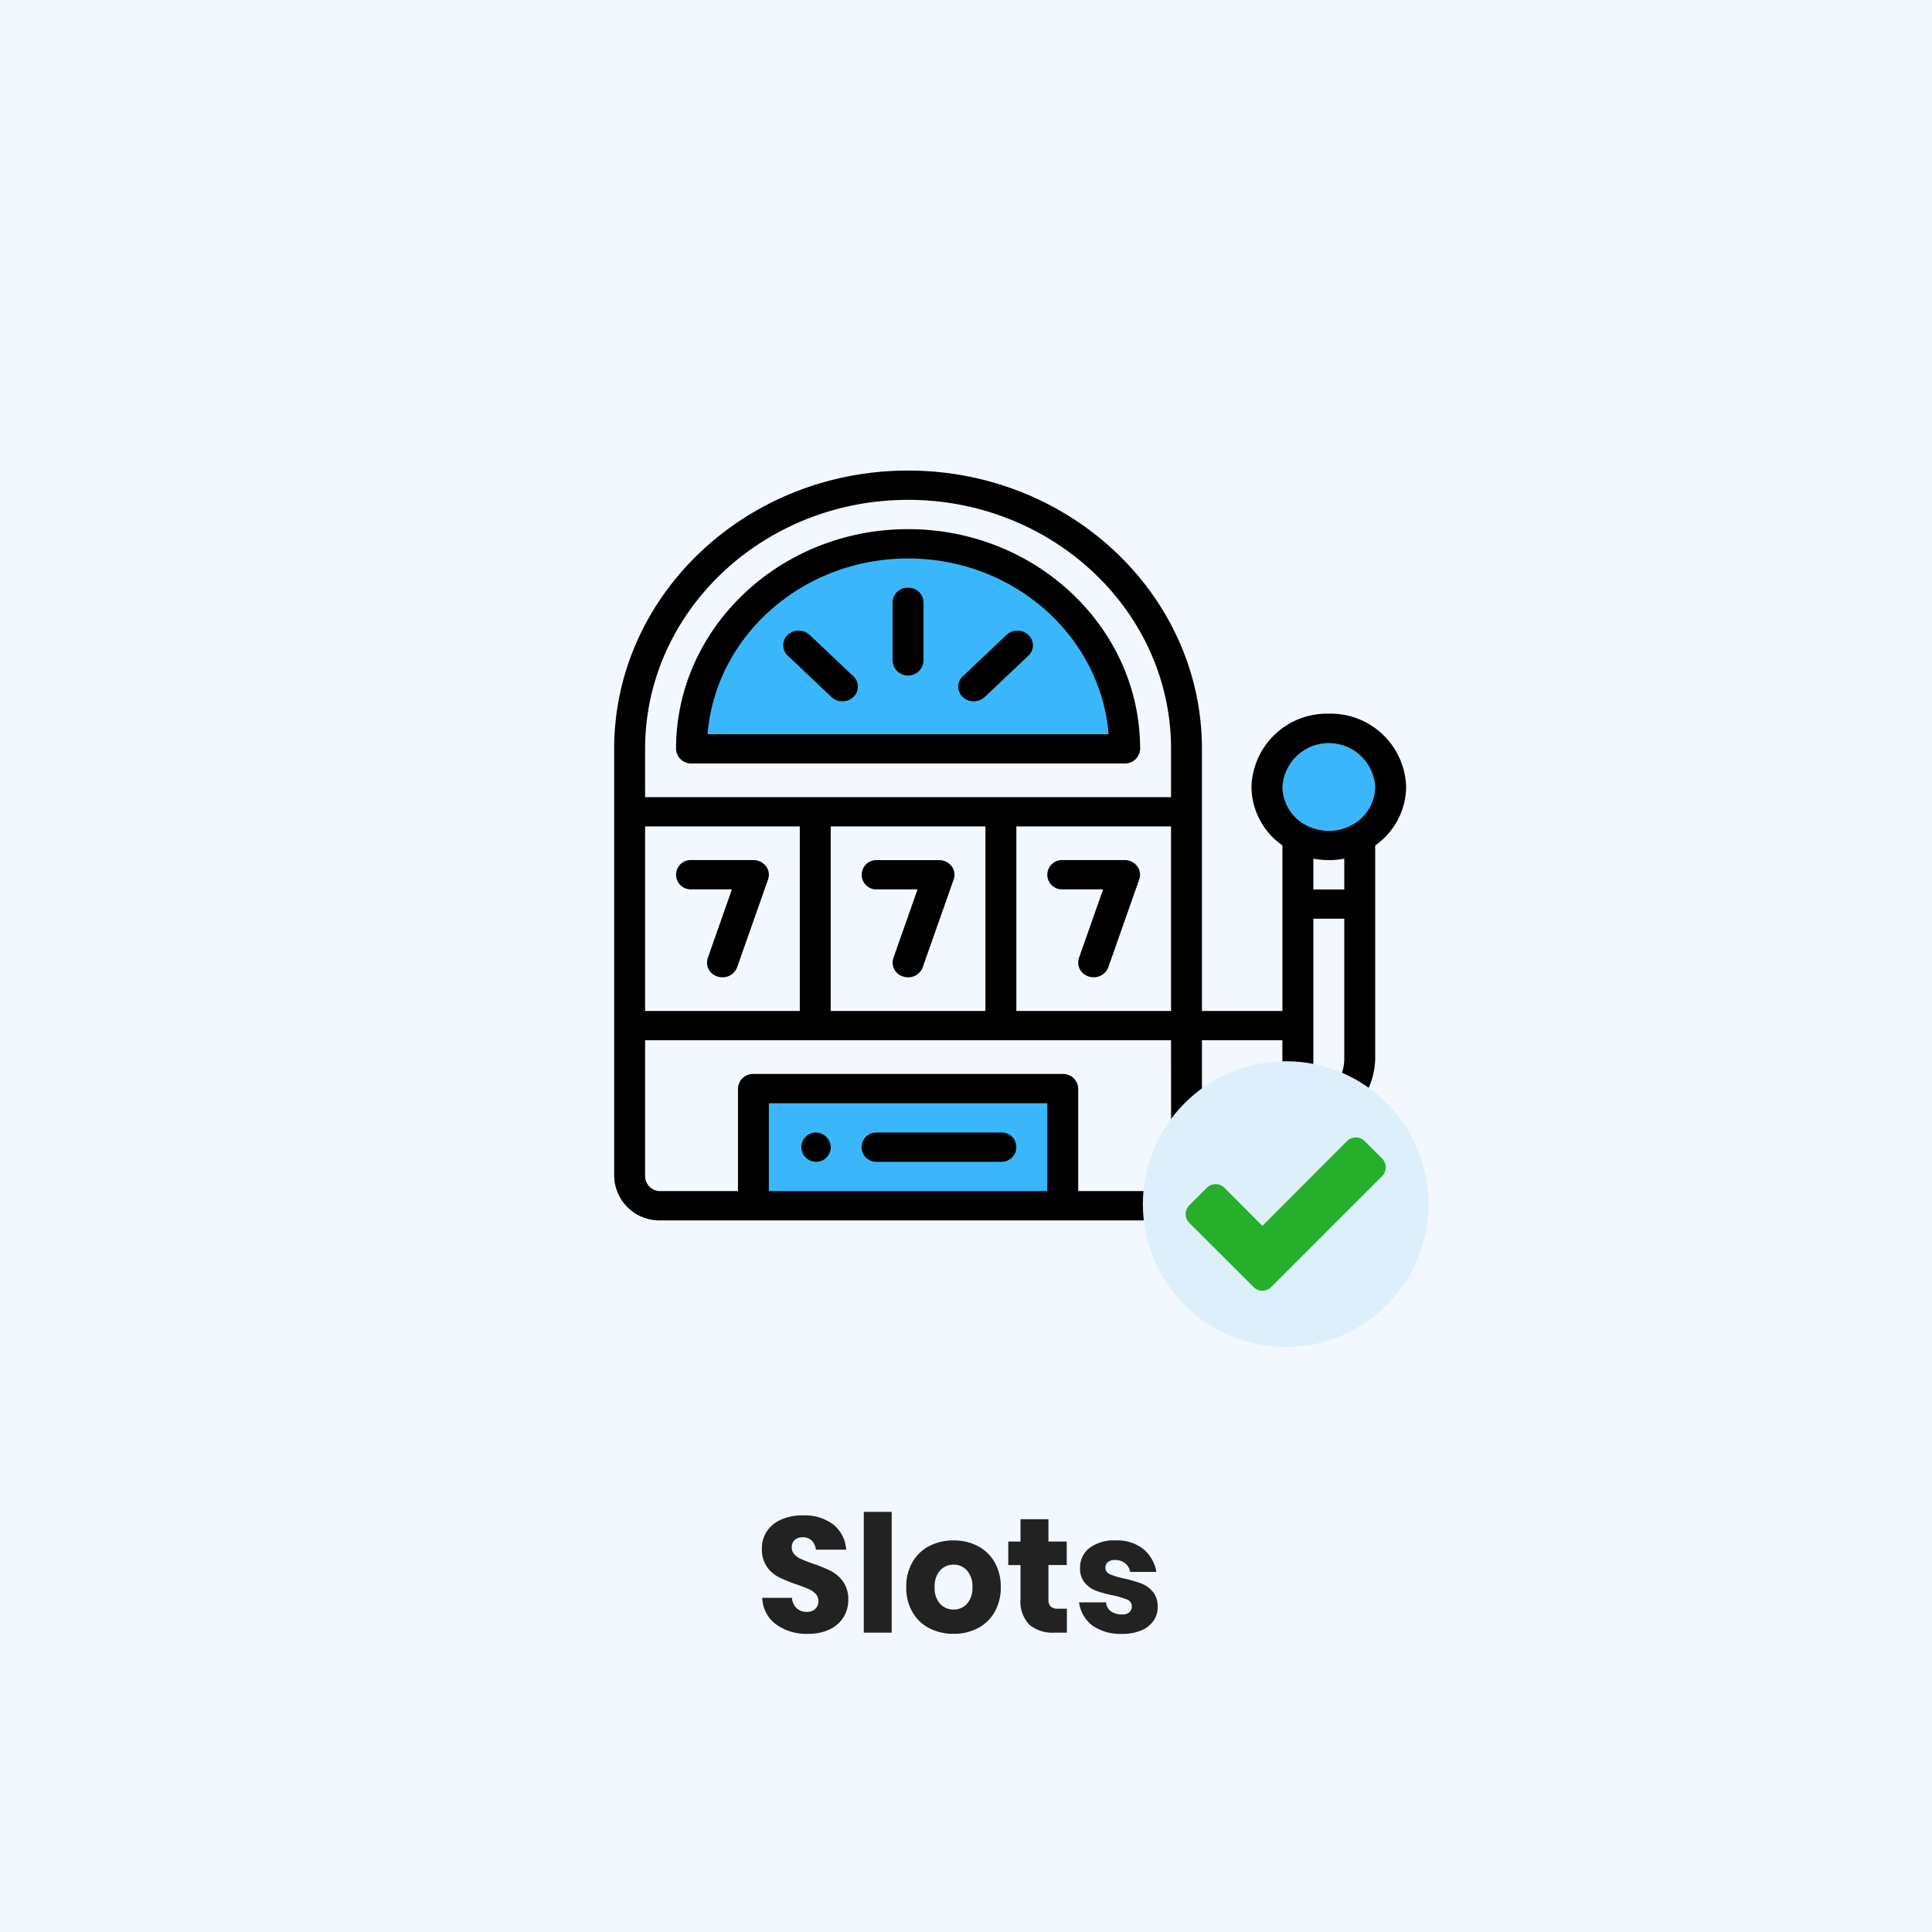 <svg xmlns="http://www.w3.org/2000/svg" xmlns:xlink="http://www.w3.org/1999/xlink" width="142" height="142" viewBox="0 0 142 142">
  <defs>
    <clipPath id="clip-path">
      <rect id="Rectangle_169" data-name="Rectangle 169" width="58.21" height="55.112" fill="#dedede"/>
    </clipPath>
  </defs>
  <g id="slots" transform="translate(-0.5)">
    <rect id="Rectangle_820" data-name="Rectangle 820" width="142" height="142" transform="translate(0.5 0)" fill="#f2f8fd"/>
    <path id="Path_19273" data-name="Path 19273" d="M-8.184-2.388a2.339,2.339,0,0,1-.342,1.236,2.412,2.412,0,0,1-1.008.9,3.551,3.551,0,0,1-1.614.336,3.8,3.8,0,0,1-2.352-.7,2.522,2.522,0,0,1-1.008-1.944h2.184a1.153,1.153,0,0,0,.342.756,1.052,1.052,0,0,0,.75.276.87.87,0,0,0,.624-.216.756.756,0,0,0,.228-.576.744.744,0,0,0-.21-.54,1.646,1.646,0,0,0-.522-.354q-.312-.138-.864-.33a10.608,10.608,0,0,1-1.314-.534,2.42,2.42,0,0,1-.876-.768,2.222,2.222,0,0,1-.366-1.326,2.233,2.233,0,0,1,.384-1.308,2.441,2.441,0,0,1,1.062-.846,3.874,3.874,0,0,1,1.554-.294,3.484,3.484,0,0,1,2.25.672A2.564,2.564,0,0,1-8.34-6.1h-2.22a1.139,1.139,0,0,0-.306-.666.9.9,0,0,0-.666-.246.858.858,0,0,0-.582.192.705.705,0,0,0-.222.564.716.716,0,0,0,.2.51,1.509,1.509,0,0,0,.5.342q.3.132.864.336a9.5,9.5,0,0,1,1.332.546,2.548,2.548,0,0,1,.888.786A2.245,2.245,0,0,1-8.184-2.388ZM-4.992-8.88V0H-7.044V-8.88Zm4.548,2.1a3.765,3.765,0,0,1,1.782.414A3.035,3.035,0,0,1,2.574-5.172a3.586,3.586,0,0,1,.45,1.824,3.586,3.586,0,0,1-.45,1.824A3.035,3.035,0,0,1,1.338-.33,3.765,3.765,0,0,1-.444.084,3.8,3.8,0,0,1-2.232-.33,3.026,3.026,0,0,1-3.474-1.524a3.586,3.586,0,0,1-.45-1.824,3.586,3.586,0,0,1,.45-1.824A3.026,3.026,0,0,1-2.232-6.366,3.8,3.8,0,0,1-.444-6.78ZM-.444-5a1.308,1.308,0,0,0-.99.426,1.726,1.726,0,0,0-.4,1.23,1.7,1.7,0,0,0,.4,1.224,1.316,1.316,0,0,0,.99.42,1.3,1.3,0,0,0,.984-.42,1.72,1.72,0,0,0,.4-1.224,1.742,1.742,0,0,0-.4-1.23A1.289,1.289,0,0,0-.444-5Zm8.328,3.24V0H6.96A2.659,2.659,0,0,1,5.13-.582a2.467,2.467,0,0,1-.654-1.926v-2.46h-.9V-6.7h.9V-8.34H6.528V-6.7H7.872v1.728H6.528v2.5a.752.752,0,0,0,.162.552.774.774,0,0,0,.546.156ZM11.472-6.78a3.072,3.072,0,0,1,2.034.636,2.763,2.763,0,0,1,.954,1.68H12.54a1.064,1.064,0,0,0-.378-.642,1.148,1.148,0,0,0-.738-.234.807.807,0,0,0-.528.15.523.523,0,0,0-.18.426.5.5,0,0,0,.33.468,5.262,5.262,0,0,0,1.038.312,10.308,10.308,0,0,1,1.26.366,2.079,2.079,0,0,1,.852.606,1.675,1.675,0,0,1,.36,1.128,1.73,1.73,0,0,1-.312,1.02,2.054,2.054,0,0,1-.9.7,3.517,3.517,0,0,1-1.392.252,3.585,3.585,0,0,1-2.172-.6,2.532,2.532,0,0,1-1-1.716h1.98a.891.891,0,0,0,.366.66,1.378,1.378,0,0,0,.822.228.765.765,0,0,0,.528-.162.546.546,0,0,0,.18-.426.512.512,0,0,0-.33-.5,6.068,6.068,0,0,0-1.074-.318,8.588,8.588,0,0,1-1.224-.336A2.021,2.021,0,0,1,9.2-3.666a1.621,1.621,0,0,1-.348-1.1A1.792,1.792,0,0,1,9.54-6.222,2.981,2.981,0,0,1,11.472-6.78Z" transform="translate(71.031 120)" fill="#222"/>
    <g id="fruitautomaten" transform="translate(45.641 34.586)">
      <g id="Mask_Group_13" data-name="Mask Group 13" clip-path="url(#clip-path)">
        <path id="Path_616" data-name="Path 616" d="M8300.481,563.724h22.93V571.6h-22.93Z" transform="translate(-8290.301 -518.03)" fill="#3ab7fa"/>
        <path id="Path_617" data-name="Path 617" d="M288.471,231.2l1.155-6.227,4.771-5.549,8.422-3.19,7.809,1.38,4.85,3.377,3.8,5.451.934,4.758Z" transform="translate(-282.556 -210.93)" fill="#3ab7fa"/>
        <ellipse id="Ellipse_14" data-name="Ellipse 14" cx="3.969" cy="4.384" rx="3.969" ry="4.384" transform="translate(48.949 18.788)" fill="#3ab7fa"/>
        <g id="slot-machine">
          <g id="Group_877" data-name="Group 877" transform="translate(13.643 48.653)">
            <g id="Group_876" data-name="Group 876">
              <path id="Path_546" data-name="Path 546" d="M12.621,43.258a1.078,1.078,0,1,0,1.137,1.076A1.108,1.108,0,0,0,12.621,43.258Z" transform="translate(-11.484 -43.258)"/>
            </g>
          </g>
          <g id="Group_879" data-name="Group 879" transform="translate(4.548 28.632)">
            <g id="Group_878" data-name="Group 878">
              <path id="Path_547" data-name="Path 547" d="M10.435,25.9a1.158,1.158,0,0,0-.922-.447H4.965a1.078,1.078,0,1,0,0,2.153h2.97L6.16,32.651a1.065,1.065,0,0,0,.719,1.362,1.193,1.193,0,0,0,.36.056,1.134,1.134,0,0,0,1.078-.736l2.274-6.458A1.029,1.029,0,0,0,10.435,25.9Z" transform="translate(-3.828 -25.457)"/>
            </g>
          </g>
          <g id="Group_881" data-name="Group 881" transform="translate(18.191 28.632)">
            <g id="Group_880" data-name="Group 880">
              <path id="Path_548" data-name="Path 548" d="M21.919,25.9A1.158,1.158,0,0,0,21,25.457H16.449a1.078,1.078,0,1,0,0,2.153h2.97l-1.775,5.042a1.065,1.065,0,0,0,.719,1.362,1.193,1.193,0,0,0,.36.056,1.134,1.134,0,0,0,1.078-.736l2.274-6.458A1.029,1.029,0,0,0,21.919,25.9Z" transform="translate(-15.313 -25.457)"/>
            </g>
          </g>
          <g id="Group_883" data-name="Group 883" transform="translate(31.834 28.632)">
            <g id="Group_882" data-name="Group 882">
              <path id="Path_549" data-name="Path 549" d="M33.4,25.9a1.158,1.158,0,0,0-.922-.447H27.934a1.078,1.078,0,1,0,0,2.153H30.9l-1.775,5.042a1.065,1.065,0,0,0,.719,1.362,1.193,1.193,0,0,0,.36.056,1.134,1.134,0,0,0,1.078-.736l2.274-6.458A1.029,1.029,0,0,0,33.4,25.9Z" transform="translate(-26.797 -25.457)"/>
            </g>
          </g>
          <g id="Group_885" data-name="Group 885" transform="translate(18.191 48.653)">
            <g id="Group_884" data-name="Group 884">
              <path id="Path_550" data-name="Path 550" d="M25.545,43.258h-9.1a1.078,1.078,0,1,0,0,2.153h9.1a1.078,1.078,0,1,0,0-2.153Z" transform="translate(-15.313 -43.258)"/>
            </g>
          </g>
          <g id="Group_887" data-name="Group 887">
            <g id="Group_886" data-name="Group 886">
              <path id="Path_551" data-name="Path 551" d="M52.526,17.868a5.546,5.546,0,0,0-5.685,5.382,5.311,5.311,0,0,0,2.274,4.3V39.719H43.2V20.452C43.2,9.174,33.512,0,21.6,0S0,9.174,0,20.452V51.883a3.327,3.327,0,0,0,3.411,3.229H39.792A3.327,3.327,0,0,0,43.2,51.883V48.653h7.049a5.546,5.546,0,0,0,5.685-5.382V27.554a5.311,5.311,0,0,0,2.274-4.3A5.546,5.546,0,0,0,52.526,17.868ZM2.274,26.157H13.643V39.719H2.274Zm29.56,26.8H11.369V46.5H31.834Zm9.1-5.382v4.306a1.109,1.109,0,0,1-1.137,1.076H34.107V45.424a1.108,1.108,0,0,0-1.137-1.076H10.232A1.108,1.108,0,0,0,9.1,45.424v7.535H3.411a1.109,1.109,0,0,1-1.137-1.076V41.872H40.929ZM15.917,39.719V26.157H27.286V39.719Zm25.012,0H29.56V26.157H40.929Zm0-15.715H2.274V20.452c0-10.09,8.67-18.3,19.328-18.3s19.328,8.209,19.328,18.3Zm8.186,22.5H43.2V41.872h5.912Zm4.548-3.229a3.251,3.251,0,0,1-2.274,3.044V32.938h2.274Zm0-12.486H51.389V28.523a5.959,5.959,0,0,0,2.274,0Zm.569-4.737a3.584,3.584,0,0,1-3.411,0,3.215,3.215,0,0,1-1.705-2.8,3.416,3.416,0,0,1,6.821,0A3.215,3.215,0,0,1,54.231,26.048Z"/>
            </g>
          </g>
          <g id="Group_889" data-name="Group 889" transform="translate(4.548 4.306)">
            <g id="Group_888" data-name="Group 888">
              <path id="Path_552" data-name="Path 552" d="M20.882,3.828c-9.4,0-17.054,7.243-17.054,16.146a1.108,1.108,0,0,0,1.137,1.076H36.8a1.108,1.108,0,0,0,1.137-1.076C37.936,11.071,30.285,3.828,20.882,3.828ZM16.334,18.9H6.145c.582-7.215,6.969-12.917,14.737-12.917s14.154,5.7,14.737,12.917Z" transform="translate(-3.828 -3.828)"/>
            </g>
          </g>
          <g id="Group_891" data-name="Group 891" transform="translate(20.464 8.611)">
            <g id="Group_890" data-name="Group 890">
              <path id="Path_553" data-name="Path 553" d="M18.363,7.656a1.108,1.108,0,0,0-1.137,1.076v4.306a1.139,1.139,0,0,0,2.274,0V8.733A1.108,1.108,0,0,0,18.363,7.656Z" transform="translate(-17.227 -7.656)"/>
            </g>
          </g>
          <g id="Group_893" data-name="Group 893" transform="translate(12.425 11.764)">
            <g id="Group_892" data-name="Group 892">
              <path id="Path_554" data-name="Path 554" d="M15.615,13.819,12.4,10.775a1.183,1.183,0,0,0-1.608,0,1.036,1.036,0,0,0,0,1.522l3.215,3.044a1.183,1.183,0,0,0,1.608,0A1.036,1.036,0,0,0,15.615,13.819Z" transform="translate(-10.459 -10.46)"/>
            </g>
          </g>
          <g id="Group_895" data-name="Group 895" transform="translate(25.288 11.764)">
            <g id="Group_894" data-name="Group 894">
              <path id="Path_555" data-name="Path 555" d="M26.443,10.775a1.183,1.183,0,0,0-1.608,0L21.62,13.819a1.037,1.037,0,0,0,0,1.522,1.183,1.183,0,0,0,1.608,0L26.443,12.3A1.037,1.037,0,0,0,26.443,10.775Z" transform="translate(-21.287 -10.459)"/>
            </g>
          </g>
        </g>
      </g>
    </g>
    <g id="Group_14833" data-name="Group 14833" transform="translate(0.5)">
      <circle id="Ellipse_119" data-name="Ellipse 119" cx="10.5" cy="10.5" r="10.5" transform="translate(84 78)" fill="#deeffc"/>
      <path id="Path_19119" data-name="Path 19119" d="M15.852-9.2a.92.92,0,0,0-.266-.645l-1.29-1.29a.92.92,0,0,0-.645-.266.92.92,0,0,0-.645.266L6.783-4.9,3.994-7.7a.92.92,0,0,0-.645-.266A.92.92,0,0,0,2.7-7.7l-1.29,1.29a.92.92,0,0,0-.266.645.92.92,0,0,0,.266.645L4.848-1.689,6.138-.4a.92.92,0,0,0,.645.266A.92.92,0,0,0,7.428-.4l1.29-1.29,6.868-6.868A.92.92,0,0,0,15.852-9.2Z" transform="translate(86 95)" fill="#25af2a"/>
    </g>
  </g>
</svg>
